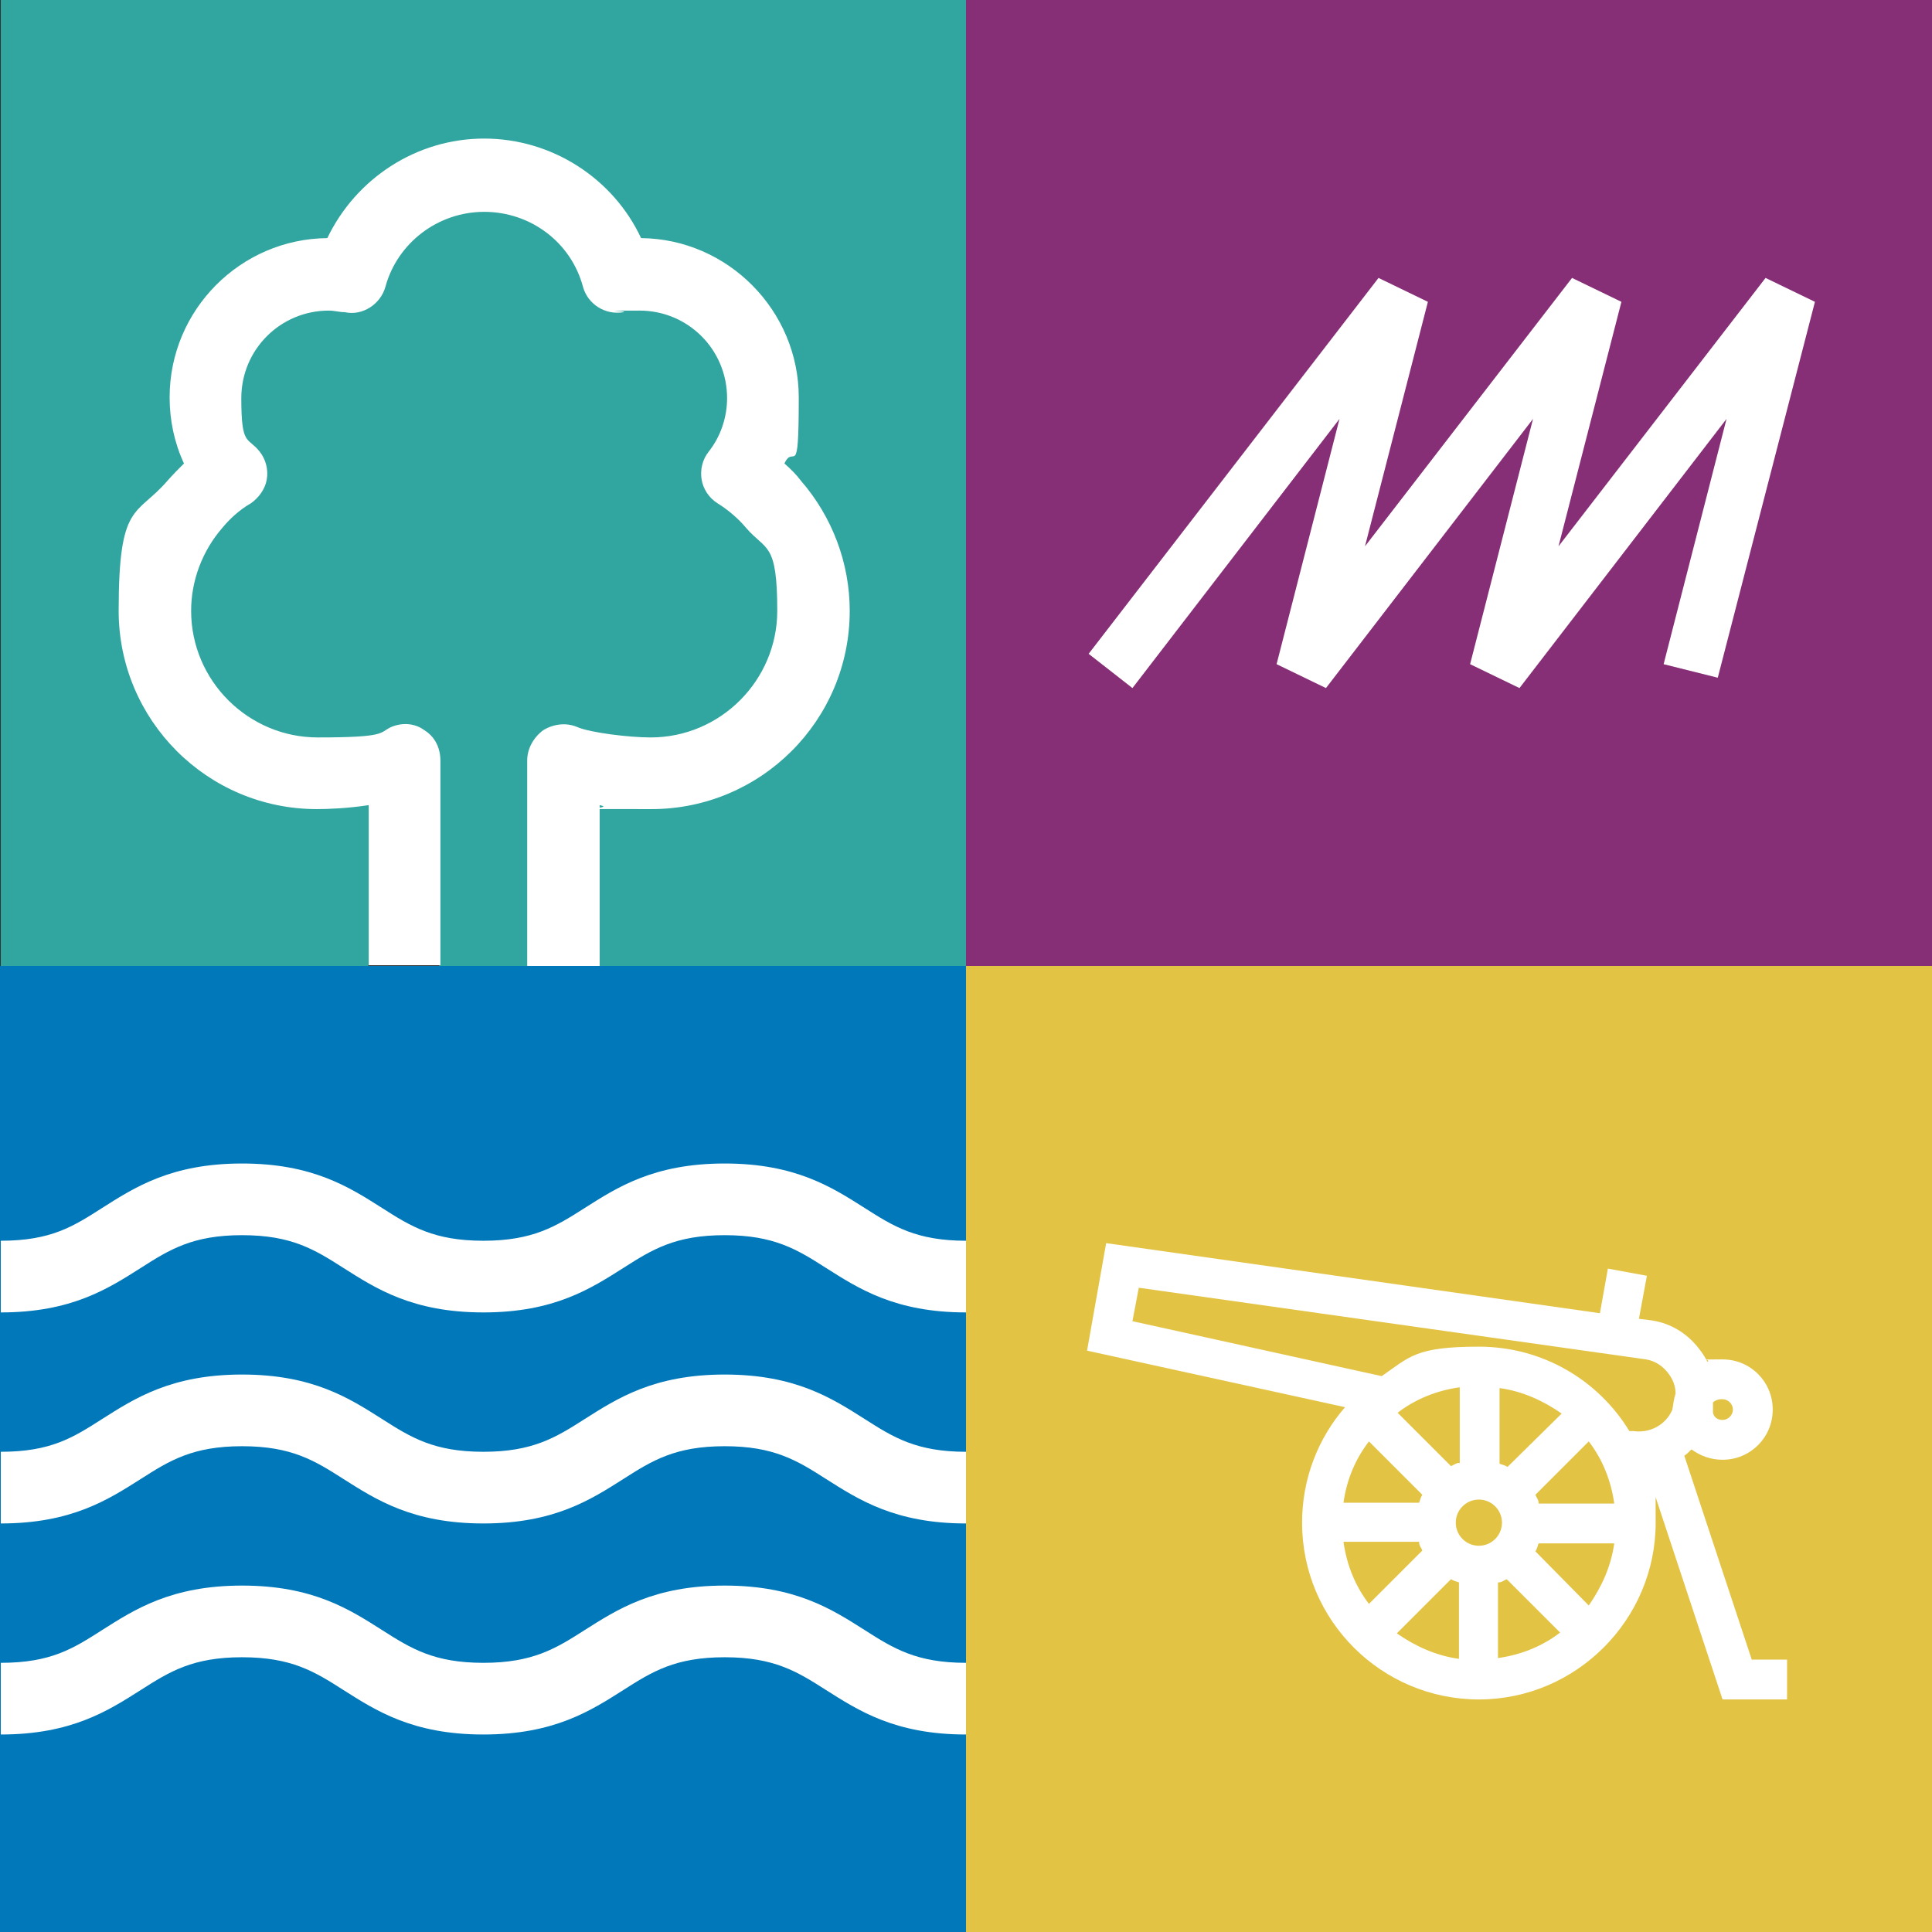 <?xml version="1.0" encoding="UTF-8"?>
<svg xmlns="http://www.w3.org/2000/svg" version="1.1" viewBox="0 0 242.6 242.6">
  <rect x="0" y="0" width="242.6" height="242.6" fill="#333333" stroke="none"/>
  <defs>
    <style>
      .cls-1 {
        fill: #872f76;
      }

      .cls-2 {
        fill: #fff;
      }

      .cls-3 {
        fill: #0078ba;
      }

      .cls-4 {
        fill: #e2c343;
      }

      .cls-5 {
        fill: #31a6a0;
      }
    </style>
  </defs>
  <!-- Generator: Adobe Illustrator 28.7.0, SVG Export Plug-In . SVG Version: 1.2.0 Build 136)  -->
  <g>
    <g id="Laag_1">
      <g>
        <rect class="cls-4" x="121.3" y="121.3" width="121.3" height="121.3"/>
        <rect class="cls-1" x="121.3" width="121.3" height="121.3"/>
        <rect class="cls-3" y="121.3" width="121.3" height="121.3"/>
        <path class="cls-2" d="M220,208.5l-8.5-25.7c.3-.2.6-.5.9-.8,1.1.8,2.4,1.3,3.9,1.3,3.5,0,6.3-2.8,6.3-6.3s-2.8-6.3-6.3-6.3-1.3,0-1.9.3c-.2-.4-.5-.9-.8-1.3-1.5-2.1-3.6-3.5-6.2-3.9l-1.6-.2,1-5.4-4.9-.9-1,5.6-62-8.8-2.4,13.5,32.4,7.1c-3.4,3.9-5.4,9-5.4,14.5,0,12.3,10,22.2,22.2,22.2s22.2-10,22.2-22.2-.2-3.2-.5-4.7l8.9,26.9h8.1v-5h-4.4ZM216.3,175.7c.7,0,1.3.6,1.3,1.3s-.6,1.3-1.3,1.3-1.1-.4-1.2-.9c0-.2,0-.4,0-.7s0-.4,0-.6c.2-.2.6-.4,1-.4ZM143,161.7l63.7,9c1.2.2,2.2.9,2.9,1.9.5.7.8,1.5.8,2.4-.2.6-.3,1.3-.4,2-.8,1.9-2.8,3-4.9,2.7h-.5c-3.9-6.4-10.9-10.6-18.9-10.6s-8.7,1.3-12.2,3.7l-31.3-6.9.8-4.2ZM171.9,181l6.7,6.7c-.2.3-.3.7-.4,1h-9.5c.4-2.9,1.5-5.5,3.2-7.7ZM185.7,194.1c-1.6,0-2.9-1.3-2.9-2.9s1.3-2.9,2.9-2.9,2.9,1.3,2.9,2.9-1.3,2.9-2.9,2.9ZM189.3,184.2c-.3-.2-.7-.3-1-.4v-9.5c2.9.4,5.5,1.6,7.8,3.2l-6.8,6.7ZM183.2,183.7c-.4,0-.7.3-1,.4l-6.7-6.7c2.2-1.7,4.9-2.8,7.8-3.2v9.5h0ZM178.2,193.7c0,.4.3.7.4,1l-6.7,6.7c-1.7-2.2-2.8-4.9-3.2-7.8h9.5ZM182.2,198.3c.3.2.7.3,1,.4v9.6c-2.9-.4-5.5-1.6-7.8-3.2l6.8-6.8ZM188.2,198.7c.4,0,.7-.3,1-.4l6.7,6.7c-2.2,1.7-4.9,2.8-7.8,3.2v-9.5h0ZM192.8,194.8c.2-.3.3-.7.4-1h9.5c-.4,2.9-1.6,5.5-3.2,7.8l-6.7-6.8ZM193.2,188.7c0-.4-.3-.7-.4-1l6.7-6.7c1.7,2.2,2.8,4.9,3.2,7.8h-9.5Z"/>
        <polygon class="cls-5" points=".1 0 .1 121.3 46.2 121.3 50.7 116.8 55.2 121.3 66.2 121.3 70.7 116.8 75.2 121.3 121.3 121.3 121.3 0 .1 0"/>
        <path class="cls-2" d="M75.2,121.3h-9v-25.8c0-1.5.8-2.9,2-3.8,1.3-.8,2.9-1,4.3-.4,1.6.7,6.5,1.3,9.2,1.3,8.8,0,15.9-7.2,15.9-15.9s-1.4-7.5-3.9-10.4c-1-1.2-2.3-2.3-3.6-3.1-1.1-.7-1.8-1.8-2-3s.1-2.5.9-3.5c1.5-1.9,2.3-4.3,2.3-6.7,0-6.1-4.9-11-11-11s-1.3,0-2,.2c-2.3.4-4.5-1-5.1-3.2-1.5-5.6-6.6-9.4-12.4-9.4s-10.9,3.9-12.4,9.4c-.6,2.2-2.9,3.7-5.1,3.2-.7,0-1.3-.2-2-.2-6.1,0-11,4.9-11,11s.8,4.8,2.3,6.7c.8,1,1.1,2.3.9,3.5s-1,2.3-2,3c-1.4.8-2.6,1.9-3.6,3.1-2.5,2.9-3.9,6.6-3.9,10.4,0,8.8,7.2,15.9,15.9,15.9s7.7-.6,9.2-1.3c1.4-.6,3-.5,4.2.4,1.3.8,2,2.2,2,3.8v25.7h-9v-20.1c-2.6.4-5.1.5-6.5.5-13.8,0-24.9-11.2-24.9-24.9s2.2-11.8,6.1-16.3c.7-.8,1.4-1.5,2.1-2.2-1.2-2.6-1.8-5.4-1.8-8.3,0-11,8.9-19.9,19.8-20,3.6-7.5,11.2-12.5,19.7-12.5s16.2,5,19.7,12.5c10.9.1,19.8,9.1,19.8,20s-.6,5.7-1.8,8.3c.8.7,1.5,1.4,2.1,2.2,3.9,4.5,6.1,10.3,6.1,16.3,0,13.8-11.2,24.9-24.9,24.9s-3.9,0-6.5-.5v20.2h-.1Z"/>
        <polygon class="cls-2" points="190.8 86.4 184.6 83.4 192.5 52.6 166.5 86.4 160.3 83.4 168.2 52.6 142.2 86.4 136.7 82.1 173.1 34.9 179.3 37.9 171.4 68.6 197.4 34.9 203.6 37.9 195.7 68.6 221.7 34.9 227.9 37.9 215.7 85.1 208.9 83.4 216.8 52.6 190.8 86.4"/>
        <g>
          <path class="cls-2" d="M121.3,164.8c-8.9,0-13.5-3-17.6-5.6-3.6-2.3-6.5-4.1-12.7-4.1s-9.1,1.8-12.7,4.1c-4.1,2.6-8.7,5.6-17.6,5.6s-13.5-3-17.6-5.6c-3.6-2.3-6.5-4.1-12.7-4.1s-9.1,1.8-12.7,4.1c-4.1,2.6-8.7,5.6-17.6,5.6v-9c6.3,0,9.1-1.8,12.7-4.1,4.1-2.6,8.7-5.6,17.6-5.6s13.5,3,17.6,5.6c3.6,2.3,6.5,4.1,12.7,4.1s9.1-1.8,12.7-4.1c4.1-2.6,8.7-5.6,17.6-5.6s13.5,3,17.6,5.6c3.6,2.3,6.5,4.1,12.7,4.1v9Z"/>
          <path class="cls-2" d="M121.3,191.3c-8.9,0-13.5-3-17.6-5.6-3.6-2.3-6.5-4.1-12.7-4.1s-9.1,1.8-12.7,4.1c-4.1,2.6-8.7,5.6-17.6,5.6s-13.5-3-17.6-5.6c-3.6-2.3-6.5-4.1-12.7-4.1s-9.1,1.8-12.7,4.1c-4.1,2.6-8.7,5.6-17.6,5.6v-9c6.3,0,9.1-1.8,12.7-4.1,4.1-2.6,8.7-5.6,17.6-5.6s13.5,3,17.6,5.6c3.6,2.3,6.5,4.1,12.7,4.1s9.1-1.8,12.7-4.1c4.1-2.6,8.7-5.6,17.6-5.6s13.5,3,17.6,5.6c3.6,2.3,6.5,4.1,12.7,4.1v9Z"/>
          <path class="cls-2" d="M121.3,217.8c-8.9,0-13.5-3-17.6-5.6-3.6-2.3-6.5-4.1-12.7-4.1s-9.1,1.8-12.7,4.1c-4.1,2.6-8.7,5.6-17.6,5.6s-13.5-3-17.6-5.6c-3.6-2.3-6.5-4.1-12.7-4.1s-9.1,1.8-12.7,4.1c-4.1,2.6-8.7,5.6-17.6,5.6v-9c6.3,0,9.1-1.8,12.7-4.1,4.1-2.6,8.7-5.6,17.6-5.6s13.5,3,17.6,5.6c3.6,2.3,6.5,4.1,12.7,4.1s9.1-1.8,12.7-4.1c4.1-2.6,8.7-5.6,17.6-5.6s13.5,3,17.6,5.6c3.6,2.3,6.5,4.1,12.7,4.1v9Z"/>
        </g>
      </g>
    </g>
  </g>
</svg>